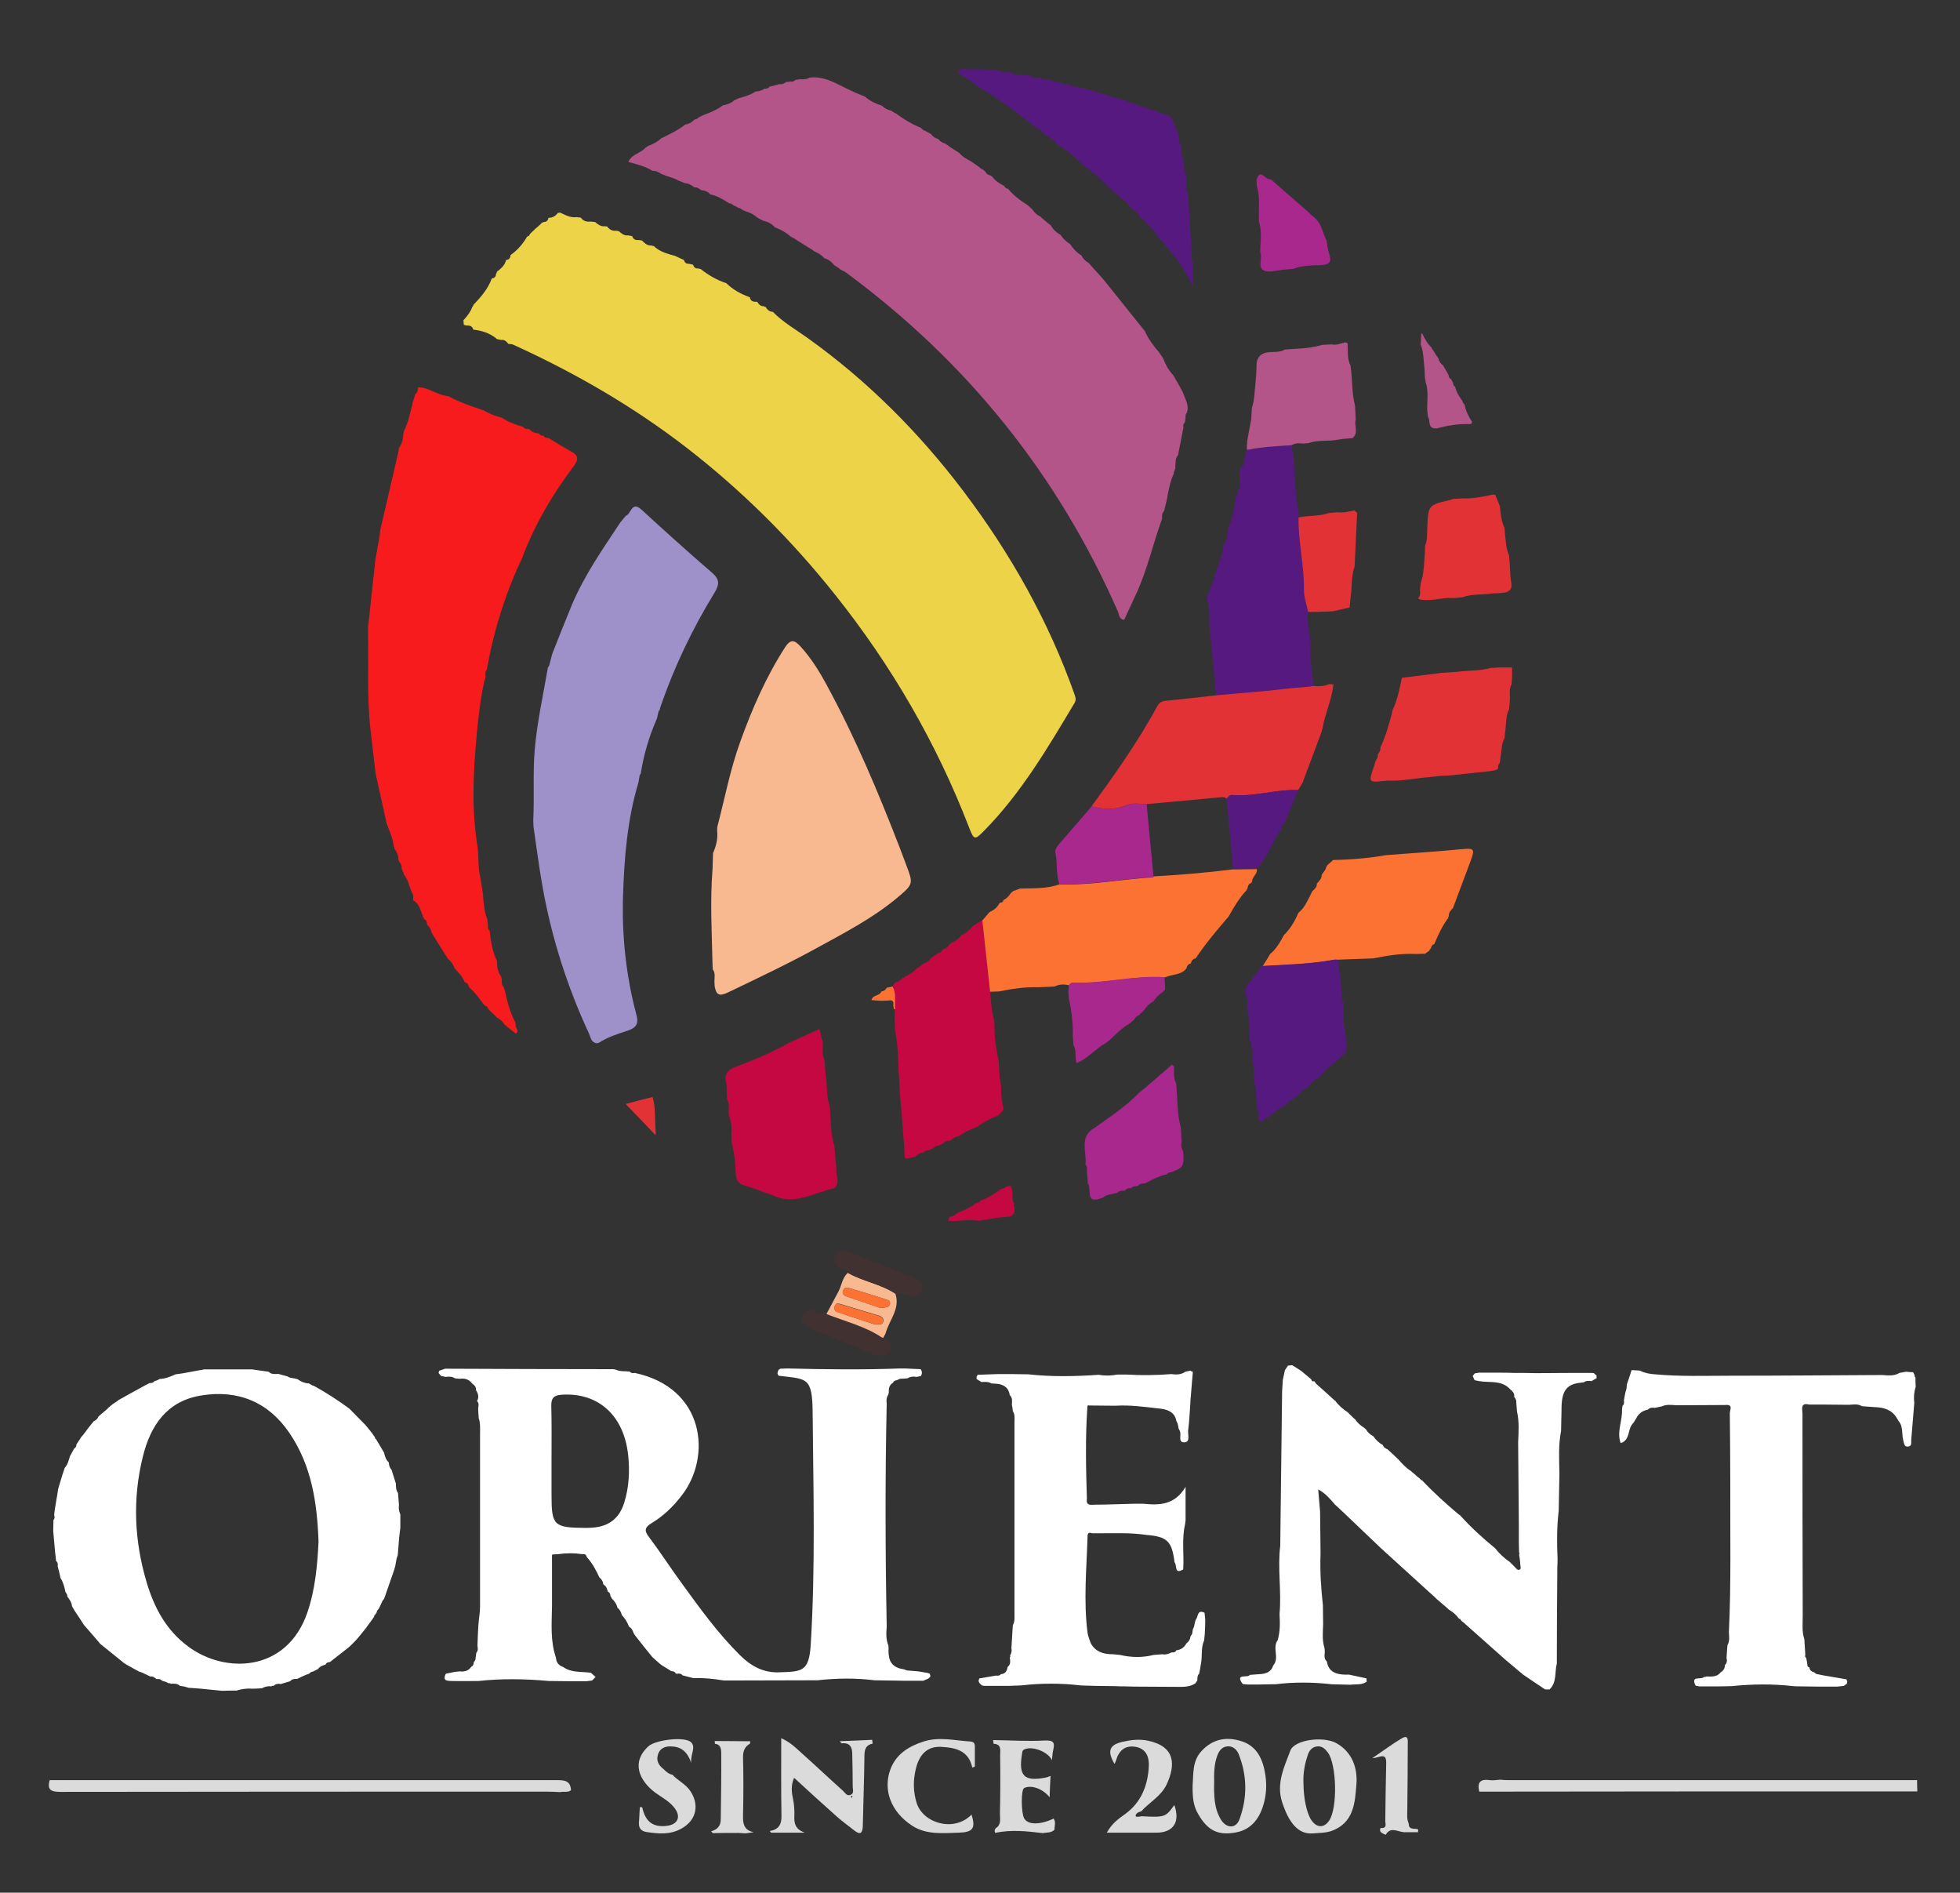 <?xml version="1.0" encoding="utf-8"?>
<!-- Generator: Adobe Illustrator 22.1.0, SVG Export Plug-In . SVG Version: 6.00 Build 0)  -->
<svg version="1.1" id="Layer_1" xmlns="http://www.w3.org/2000/svg" xmlns:xlink="http://www.w3.org/1999/xlink" x="0px" y="0px"
	 viewBox="0 0 836.2 807.3" style="enable-background:new 0 0 836.2 807.3;" xml:space="preserve">
<rect x="0" y="0" width="836.2" height="807.3" fill="#333333" stroke="none"/>
<style type="text/css">
	.st0{fill:#ECD347;}
	.st1{fill:#F81B1D;}
	.st2{fill:#FFFFFF;}
	.st3{fill:#F9B990;}
	.st4{fill:#561980;}
	.st5{fill:#C60842;}
	.st6{fill:#FB7233;}
	.st7{fill:#E23236;}
	.st8{fill:#B45589;}
	.st9{fill:#A9288D;}
	.st10{fill:#DBDBDB;}
	.st11{fill:#423131;}
	.st12{fill:#9E91CA;}
</style>
<g>
	<path class="st0" d="M278,104.7c0.3,0.2,0.6,0.3,0.9,0.2c2,2,4.5,2.9,7.1,3.7c0.6,0.2,1.3,0.3,1.9,0.5c1.3,0.6,2.6,1.2,3.9,1.8
		c0.3,1.1,1,1.7,2.1,1.6c0.6,0.1,1.2,0.3,1.8,0.4c0.3,1.1,1,1.7,2.2,1.6c0.4,0.1,0.7,0.2,1.1,0.3c3.3,2.6,6.9,4.7,10.9,6l0,0
		c2.8,2.8,6.2,4.6,10,6l0,0c0.3,1.7,1.5,2,3,1.9c0,0,0.1,0,0.1,0c0.7,1,1.4,2,2.8,1.9c0.2,0.2,0.5,0.3,0.8,0.3
		c0.7,1.1,1.6,2.1,3.1,2.1c4.4,4.5,9.9,7.6,14.9,11.2c25.6,18.3,47.6,40.4,66.5,65.4c20,26.5,36.3,55.3,47.4,86.8
		c0.5,1.5,0.6,2.3-0.1,3.5c-11.4,19.1-22.7,38.3-38.4,54.3c-4.2,4.3-4.5,4.2-6.7-1.6c-13.9-35.9-33-68.8-57-98.9
		c-18.6-23.4-39.6-44.3-63.2-62.6c-22.9-17.7-47.8-32.1-74.2-44.1c-0.6-0.3-1.3-0.2-2-0.3c-0.8-1-1.6-1.9-3.1-1.7
		c-0.6-0.1-1.2-0.2-1.8-0.4c-2.9-2.5-6.4-3.6-10.1-4c0,0,0,0,0,0c-0.4-1.7-1.7-1.8-3.1-1.8c-0.3-0.1-0.6-0.2-0.9-0.2
		c-0.1-0.7-0.1-1.4-0.2-2c0,0,0.1-0.1,0.1-0.1c1.6-1.7,3-3.6,3.8-5.8c0.3-0.2,0.4-0.4,0.4-0.7c3.2-3.3,6.2-6.8,7.8-11.2c0,0,0,0,0,0
		c1.1-0.2,1.8-0.7,1.8-2c0.3-0.2,0.4-0.5,0.3-0.8c1.7-1.4,3.5-2.7,4-5.1c0,0,0,0,0,0c1.3-0.1,1.9-0.9,1.9-2.1c0,0,0,0,0,0
		c3-2.1,5.3-4.8,7.1-7.9c0,0,0,0,0,0c0.6-0.1,1-0.4,1.1-1c0,0,0,0,0,0c0.3-0.3,0.7-0.7,1-1c0,0,0,0,0,0c0.4-0.3,0.7-0.7,1.1-1
		c0,0-0.1,0-0.1,0c0.4-0.3,0.8-0.7,1.2-1c0.3-0.2,0.5-0.5,0.8-0.7c0.4-0.4,0.9-0.8,1.3-1.3c0.2,0.1,0.4,0,0.6-0.2
		c1.2,0,1.9-0.6,2.1-1.8c0,0,0,0,0,0c1.7,0,3-0.7,4-2.1c0.3,0,0.7-0.1,1-0.1c2.2,1,4.4,2.3,7,1.9c0.6,0.1,1.2,0.2,1.8,0.2
		c1,1.5,2.5,1.9,4.2,1.7c0.6,0.1,1.3,0.1,1.9,0.2c1.2,1,2.4,2,4.1,1.8c0.3,0,0.7,0.1,1,0.1c1,1.3,2.2,2,3.9,1.8
		c0.4,0.1,0.8,0.1,1.1,0.2c1.1,0.9,2.2,2,3.9,1.8c0.6,0.1,1.2,0.2,1.8,0.3c0.5,1.6,1.7,1.8,3.1,1.7c0.4,0.1,0.7,0.1,1.1,0.2
		C275.2,103.9,276.3,104.9,278,104.7z"/>
	<path class="st1" d="M230,184.9c0.4,0.8,1.1,1,2,1c0.4,0.9,1.2,0.9,2,0.9c3.2,2,6.4,4,9.7,5.8c3,1.7,3.3,3.2,1.1,6.2
		c-8.9,11.8-16.4,24.4-21.7,38.3c0,0,0,0.2,0,0.2c-7.4,15.4-12.4,31.5-15.4,48.2c0,0,0.1,0,0.1,0c-0.9,0.9-0.8,2.1-0.6,3.2
		c-0.2,0.6-0.4,1.3-0.6,1.9c-1.6,7.5-2.5,15-3.2,22.6c-1.5,15.9-2.3,31.8,0.3,47.7c0.1,0.6,0.1,1.2,0.2,1.9c0.1,2.7,0.3,5.3,0.4,8
		c0.6,3.4,1.2,6.7,1.7,10.1c0.1,1.3,0.2,2.6,0.3,3.9c0.4,2.4,0.5,4.9,1.6,7.2c0.1,1,0.2,1.9,0.3,2.9c-0.1,0.8-0.2,1.5,0.7,2l0,0.1
		c0.5,4.4,1.1,8.8,3.1,12.9l0,0c0,2.4,0.3,4.7,1.8,6.6c0.1,0.5,0.2,0.9,0.3,1.4c-0.1,1.1-0.2,2.2,0.8,3.1c0.2,0.6,0.4,1.3,0.6,1.9
		c0.9,4.6,2.2,9.1,4.4,13.3c-0.2,0.3-0.1,0.5,0.2,0.7c-0.8,1.3,1.8,2.6,0,4l0,0c-1.3-1-2.6-2.1-3.9-3.1c-0.3-0.3-0.7-0.6-1-0.8
		c-0.7-1.3-1.8-2.2-3.1-2.9c-1-1-2-2-3.1-3c-0.3-0.3-0.6-0.7-0.9-1l0,0c0-0.6-0.4-0.9-1-1l0,0c-0.3-0.3-0.7-0.7-1-1
		c-1.8-2.5-3.6-5-6-7c-0.2-1.1-0.8-1.9-1.9-2.2l0,0c-0.8-2.3-2.6-4.1-4.2-5.8c0,0,0,0,0,0c-0.6-1.6-1.5-3-2.9-4.1
		c-0.4-0.6-0.8-1.3-1.2-1.9c-1.9-3.1-3.9-6.2-5.8-9.3c-0.1-1.2-0.6-2.2-1.5-2.9c-0.2-0.3-0.4-0.6-0.5-0.9c0,0,0,0,0,0
		c0.1-0.9-0.2-1.5-1-1.9c-0.3-0.4-0.5-0.9-0.8-1.3c0.2-0.3,0.1-0.5-0.2-0.7l0-0.1c-0.9-2.3-1.4-4.8-3.9-6c0.1-1.1,0.3-2.2-0.4-3.2
		c-1.2-2.6-1.6-5.6-3.6-7.9c0.1-0.3,0-0.6-0.2-0.9c-0.2-0.5-0.5-1-0.7-1.6c0.3-1.4-0.6-2.4-1.3-3.4c0.1-1.9-0.7-3.6-1.8-5.1
		c0.1-0.3,0.1-0.6-0.2-0.9c-0.4-3.2-1.6-6.1-2.8-9.1c-0.1-0.3-0.2-0.6-0.3-0.9c-1.6-7.1-3.1-14.1-4.7-21.2c-0.1-0.9-0.2-1.9-0.3-2.8
		c-0.6-5.4-1.3-10.8-1.9-16.3c-1.5-13.9-0.7-27.8-1-41.7c0-0.7,0.1-1.3,0.1-2c0.9-8.7,1.9-17.4,2.8-26c0.1-0.7,0.1-1.4,0.2-2.1
		c0.6-3.3,1.2-6.6,1.8-9.9c0.1-0.9,0.2-1.9,0.3-2.8c2.6-11.1,5.1-22.1,7.7-33.2c0.1-0.6,0.2-1.2,0.3-1.9c1.3-1.8,1.9-3.9,1.8-6.1
		c0.3-0.2,0.3-0.5,0.2-0.9c1.9-3.5,2.6-7.4,3.6-11.1c0.1-0.6,0.2-1.2,0.4-1.8c0.1-0.4,0.3-0.8,0.4-1.2c0.2-0.6,0.4-1.3,0.6-1.9
		c1.1-0.7,1-1.8,1.2-2.9l0,0c4.3,0,7.7,3,11.8,3.6c0.4,0.1,0.7,0.2,1.1,0.2c4.7,2.6,9.8,4.3,14.9,6c0,0,0.1,0,0.1,0
		c2.4,1.5,5.1,2.5,7.8,3.2c0,0,0,0,0,0c2.8,1.8,5.9,3,9.1,3.9c0,0,0,0,0,0c0.5,0.8,1.2,0.9,2,0.8c0.2,0.2,0.5,0.3,0.8,0.2
		C226.8,184.4,228.3,184.7,230,184.9z"/>
	<path class="st2" d="M126.8,588.2c1.5,1.1,3.2,1.8,5,1.9c0.4,0.2,0.8,0.5,1.3,0.7l0.3,0.3l0.3-0.1c5.3,2.9,10.4,6.2,15.3,9.8
		c2.3,2.3,4.6,4.7,6.9,7c0.9,1.1,1.7,2.1,2.6,3.2c0.5,0.7,1,1.4,1.5,2.1c-0.1,0.4,0.1,0.6,0.4,0.7c1.2,2,2.4,4,3.5,5.9l0,0.1
		c0.3,1.5,0.8,2.9,2,4c0,1.1,0.3,2.2,1.1,3c0.6,2,1.3,4,1.9,6l0,0c0,1.4,0,2.8,0.9,4c0.1,1.7,0.3,3.4,0.4,5c-0.2,1.4,0,2.8,0.6,4.2
		c0,1.9,0,3.7,0,5.6c-0.2,1.4-0.3,2.7-0.5,4.1c-0.2,2.5-0.4,5-0.6,7.6c-0.2,0.5-0.3,1-0.5,1.5c-0.2,1.1-0.4,2.2-0.6,3.3
		c-0.2,0.6-0.3,1.1-0.5,1.7c-1.4,4-2.8,8.1-4.2,12.1c-0.2,0.3-0.5,0.6-0.7,0.9c-0.5,1-0.9,2-1.4,3c-0.2,0.3-0.5,0.7-0.7,1
		c-0.3,0.2-0.4,0.5-0.3,0.8c-0.3,0.4-0.5,0.8-0.8,1.2c-0.3,0.1-0.4,0.3-0.3,0.6c-0.3,0.5-0.6,0.9-0.9,1.4c0,0,0,0,0,0
		c-0.3,0.4-0.6,0.7-0.8,1.1c-0.7,0.9-1.4,1.8-2,2.7c-1,1.2-2,2.5-3,3.7c-0.4,0.5-0.9,1-1.3,1.5c-0.3,0.3-0.6,0.6-0.9,0.9
		c-0.3,0.3-0.7,0.7-1,1c-0.4,0.4-0.8,0.7-1.2,1.1l0.1-0.1c-2.6,2.1-5.3,4.1-7.9,6.2l0,0c-0.8,0.1-1.5,0.2-1.9,1.1
		c-1.2,0.4-2.4,0.7-3.2,1.9c-0.7,0.3-1.3,0.7-2,1c-0.3,0.1-0.7,0.2-1,0.3c-0.3,0.3-0.7,0.5-1,0.8c-0.3,0.1-0.7,0.2-1,0.3
		c-0.6,0.3-1.2,0.5-1.8,0.8c-0.7,0.3-1.4,0.7-2.1,1c-1.1,0-2.2,0-3,1c-1.3,0.4-2.6,0.8-4,1.2c-1.1-0.2-2.2-0.1-3.1,0.8
		c-0.3-0.1-0.6-0.1-0.9,0.2c-1.4-0.2-2.8,0.1-4,0.8c-1.3,0.1-2.7,0.2-4,0.2c-2.4-0.2-4.7,0.1-6.9,0.8c-2,0-4,0-6.1,0.1
		c-3-0.3-6-0.6-9-0.9c-1.8-0.1-3.6-0.3-5.4-0.4c-0.5-0.2-1.1-0.3-1.6-0.5c-0.7-0.1-1.4-0.2-2-0.3c-1.2-1.1-2.6-1-4-0.9
		c-0.2-0.3-0.5-0.3-0.8-0.2c-0.4-0.2-0.8-0.4-1.2-0.6c-0.6-0.2-1.1-0.3-1.7-0.5c-0.6-0.8-1.5-0.8-2.3-0.7c-0.8-0.6-1.6-1.3-2.7-1.1
		c-1.1-0.5-2.2-1.1-3.3-1.6c-0.5-0.2-1-0.4-1.5-0.5c-1.8-1-3.6-2-5.4-3c-0.4-0.3-0.8-0.5-1.2-0.8c-3.3-2.7-6.6-5.3-9.9-8
		c-2.3-2.7-4.6-5.4-7-8.1c-1.3-2-2.6-4.1-4-6.1c-0.4-0.6-0.7-1.3-1.1-1.9c-0.1-1.6-1-2.8-1.9-4c-0.1-0.3-0.2-0.7-0.2-1
		c-0.2-0.4-0.5-0.7-0.7-1.1c-0.4-2.1-0.9-4.1-2.1-5.9c-0.1-0.3-0.1-0.6-0.2-1c-0.3-1.3-0.6-2.7-1-4c0.1-0.9,0.1-1.7-0.7-2.3
		c-0.1-1.2-0.2-2.5-0.4-3.7c-0.3-3-0.5-6-0.8-9c0-1.6,0.1-3.2,0.1-4.7c0.5-0.6,0.6-1.3,0.3-2.1c0.1-1.1,0.2-2.1,0.4-3.2
		c0.3-2,0.7-4,1-6c0.1-0.7,0.2-1.3,0.3-2c0.6-2,1.2-4,1.8-6c0.3-1,0.7-2,1-3c1.3-1.4,1.7-3.2,2.2-4.9c0.6-1.1,1.2-2.2,1.8-3.3
		c0.7-0.4,1-1,1-1.8c0.4-0.6,0.8-1.2,1.2-1.8c0.3-0.4,0.5-0.8,0.8-1.3l0.1-0.1c0.2-0.3,0.5-0.5,0.7-0.8c0.7-0.9,1.4-1.8,2.1-2.8
		c0.4-0.5,0.8-1,1.2-1.5c0.4-0.5,0.9-1.1,1.3-1.6c1-0.4,1.6-1,2-2c0.3-0.3,0.6-0.5,0.9-0.8c1.1-0.9,2.2-1.9,3.3-2.8l-0.3-0.4
		l0.3,0.3c0.6-0.5,1.2-1.1,1.9-1.6c0.6-0.4,1.2-0.8,1.8-1.2c0.3-0.2,0.5-0.4,0.8-0.6c3.7-2.1,7.4-4.1,11.2-6.2c0.7-0.3,1.3-0.7,2-1
		c0.8,0.1,1.5-0.1,2-0.8c0.3-0.1,0.7-0.2,1-0.3c0.4-0.2,0.8-0.4,1.2-0.6l-0.1,0c2.5-0.1,4.7-1,6.9-2c1-0.1,2-0.3,2.9-0.4
		c3.1-0.6,6.2-1.1,9.3-1.7c6.8,0,13.7,0,20.5,0c0.7,0.1,1.3,0.2,2,0.3c1.7,0.2,3.4,0.5,5,0.7c1.2,1.2,2.7,1,4.1,0.9
		c1.3,0.4,2.6,0.7,4,1.1c0.3,0.2,0.6,0.4,1,0.5c0.7,0.1,1.4,0.3,2.1,0.4C126.2,588.1,126.5,588.2,126.8,588.2z M135.9,657.5
		c-0.6-16.4-2.9-32.2-12.3-46.1c-9-13.4-22-18.7-37.6-16.2c-14.7,2.3-21.8,12.7-25.1,26.3c-4.4,17.9-3.6,35.6,1.6,53.2
		c3.2,10.9,8.4,20.7,17.8,27.6c15.5,11.6,41.9,11.2,50.8-14.4C134.5,677.9,135.4,667.8,135.9,657.5z"/>
	<path class="st2" d="M646,595.8c0.2-1.4-0.6-2.3-1.6-3.1c-3.7-4.2-8.8-2.8-13.4-3.6c-0.6-0.1-1.3-0.3-1.9-0.4
		c-0.3-0.6-0.5-1.2-0.8-1.8c0,0-0.1,0.1-0.1,0.1c0.3-0.4,0.7-0.8,1-1.2c0.6-0.1,1.2-0.2,1.8-0.3c2.7,0,5.3,0,8,0c2.3,0,4.7,0,7,0.1
		c3,0,6,0,9,0.1c5.7,0,11.3-0.1,17-0.1c1.3,0,2.6,0,4,0c1,0,2,0,3,0c0.3,0,0.7,0.1,1,0.1c0.4,0.4,0.8,0.7,1.2,1.1
		c-0.1,0.3-0.1,0.7,0,1c-0.7,0.4-1.5,0.9-2.2,1.3c-1.2-0.2-2.3-0.2-3.3,0.5c-0.5,0.1-1.1,0.1-1.6,0.2c-6,0.7-8,3.7-7.9,11.9
		c-0.1,2.9-0.1,5.8-0.2,8.7c-1.2,6-0.8,12.2-0.7,18.2c-0.1,5.3-0.2,10.5-0.3,15.8c-0.8,6.7-0.8,13.4-0.5,20.2c0,1.4,0,2.7-0.1,4.1
		c0,0.6,0,1.3,0,1.9c-0.1,13-0.2,26-0.2,39c-1,3.7,0.1,7.9-3.1,11c-0.6,0-1.2,0-1.9,0c-3.2-2.1-6.4-4.3-9.5-6.4c0,0-0.1-0.1-0.1-0.1
		c-2.5-2.1-5-4.2-7.5-6.3l-0.1-0.1c-6-5.3-11.9-10.6-17.9-15.9c0,0-0.2-0.1-0.2-0.1c-0.2-0.2-0.5-0.4-0.7-0.7
		c-0.1-0.4-0.3-0.6-0.7-0.5c-1.1-1.6-2.6-2.9-4.3-3.9c0,0,0,0,0,0c-0.3-0.3-0.7-0.6-1-0.9c-1.2-1-2.3-2-3.5-3
		c-0.5-0.4-1-0.8-1.4-1.3c-0.3-0.3-0.6-0.6-0.9-0.8c-7-6.4-14.1-12.8-21.1-19.2c-0.3-0.3-0.6-0.6-0.9-0.8
		c-4.4-4.2-8.8-8.4-13.2-12.6c-2.2-2.1-4.4-4.2-6.7-6.3c-2-2.3-3.9-4.7-7.1-6.4c0.3,3.4,0.5,6.4,0.8,9.4c0.1,6,0.1,12,0.2,18
		c-0.3,7.4,0.2,14.7,1,22c0,2.7,0.1,5.3,0.1,8c-0.1,3.5-0.5,6.9,0.6,10.3c0,0.5,0.1,1.1,0.1,1.6c-0.1,1.5-0.4,2.9,0.9,4.1
		c0,0,0,0,0,0c0.7,4.5,4,5.5,7.8,5.6c0.6,0,1.1,0,1.7,0c2.5,0.5,5,1.1,7.4,1.6c0,0.5,0,0.9,0.1,1.4c-2.1,1.5-4.6,1-6.9,1.3
		c-2.7-0.1-5.3-0.1-8-0.2c-8-0.9-16.1-1-24.1,0c-0.6,0-1.3,0-1.9,0c-1.7,0-3.3,0.1-5,0.1c-1.7,0-3.3,0-5,0c-0.7-0.1-1.3-0.1-2-0.2
		c-3.6-4.8,2.3-2.4,3-3.9c1.3-0.1,2.6-0.2,4-0.3c2.7-0.1,5.1-0.8,6-3.7c2.8-3.2-0.5-7.5,1.9-10.8c1.1-3.7,1-7.4,0.8-11.2
		c0.9-9.7-0.9-19.4,0.3-29c0.3-22,0.5-44,0.8-66c0.1-1.6,0.2-3.2,0.3-4.8c0.1-0.3,0.1-0.7,0.2-1c0.2-1.1,0.5-2.1,0.7-3.2
		c0.4-0.6,0.9-1.3,1.3-1.9c0.6-0.1,1.2-0.1,1.8-0.2c1.3,0.8,2.5,1.6,3.8,2.4c1.4,1.2,2.9,2.4,4.3,3.6c0.2,0.6,0.5,1.2,1.3,0.8
		c0.3,0.4,0.5,0.7,0.8,1.1c2.8,2.5,5.6,5,8.3,7.5l0.2-0.3c0,0-0.3,0.2-0.3,0.2c1.5,1.9,3.3,3.5,5.3,4.8l0,0c0.3,0.3,0.7,0.7,1,1
		c0,0,0,0,0,0c0.3,0.3,0.7,0.6,1,1l0,0c0.3,0.3,0.7,0.6,1,0.9l0.1,0c1,1.6,2.3,2.7,3.9,3.7c0.3,0.2,0.5,0.5,0.8,0.7
		c0.7,1.3,1.8,2.2,3.1,2.9c1.1,1.6,2.5,2.9,4.1,3.8c0.3,1,1.1,1.4,2,1.8c1.5,1.4,3.1,2.8,4.6,4.3c1.6,1.8,3.2,3.6,5.3,4.9l0,0
		c0.3,0.3,0.7,0.6,1,0.9c0,0,0.1,0,0.1,0c0.3,0.3,0.6,0.6,1,0.9l0.1,0.1c0.3,0.3,0.6,0.6,0.9,0.8c0,0,0.2,0.1,0.2,0.1
		c0.3,0.2,0.5,0.5,0.8,0.7c0.1,0.3,0.3,0.5,0.7,0.5c4.8,5.1,9.9,9.7,15.2,14.2c0.3,0.2,0.6,0.5,1,0.7c4.6,5.1,9.7,9.8,15,14.1
		c1.8,2.3,3.8,4.2,6.2,5.8c0.6,0.6,1.1,1.1,1.7,1.7c0.7,0.6,1.4,1.8,2.1,1.7c1.4-0.1,0.7-1.5,0.7-2.3c0-1.4-0.3-2.9-0.5-4.3
		c0.3-0.3,0.2-0.5,0-0.8c0-1.3-0.1-2.7-0.1-4c0-0.7,0-1.3,0-2c0-1.7,0-3.3,0-5c-0.1-12-0.2-24-0.3-36.1c0.2-4.4,0.5-8.8-0.5-13.1
		c-0.1-1.3-0.2-2.5-0.3-3.8C647,597.7,646.8,596.7,646,595.8z"/>
	<path class="st3" d="M306,352.8c3.2-12.2,5.5-24.5,9.8-36.4c5.1-14.1,11-27.7,19.2-40.4c2.5-3.8,4.2-2.7,6.4-0.4
		c4.5,4.9,8,10.5,11.2,16.4c12.2,22.4,22.1,45.9,31.3,69.7c0.9,2.3,1.7,4.6,2.6,6.9c3.1,8.2,3.3,8.4-3.2,13.9
		c-10.6,9-22.9,15.3-34.9,21.9c-12.4,6.8-25.1,12.8-37.8,18.9c-4,1.9-5,0.9-5.7-2.6c0-0.7-0.1-1.4-0.1-2.1c0-1.7,0.5-3.5-0.7-5.1
		c0-0.6-0.1-1.2-0.1-1.9c-0.3-13.7-1.1-27.3,0-41c0.1-2.2,0.1-4.5,0.2-6.7c1.3-3,2.1-6,1.8-9.3C305.9,354.2,306,353.5,306,352.8z"/>
	<path class="st2" d="M469,654c-1,0-2,0-3,0c-0.9-0.2-1.8-0.6-2,0.9c-0.4,13.9-1.8,27.8,0,41.7c0.2,1.4,0.9,2.8,1.3,4.2
		c2.1,3.9,5.6,4.8,9.6,4.8c1,0.1,2,0.2,3,0.3c4.7,1.1,9.5,1.2,14.2,0c1.3-0.1,2.5-0.2,3.8-0.3c1.4,0.3,2.7-0.2,4-0.8
		c0.9,0.1,1.6-0.1,2-0.9c2-0.2,3.4-1.3,4.3-3c1-0.7,1.6-1.7,1.7-2.9c0.2-0.4,0.5-0.7,0.7-1.1c0.1-0.6,0.2-1.3,0.3-1.9
		c0.2-0.4,0.3-0.7,0.5-1.1c0.2-1,0.4-2,0.7-3c1.2-1.1,0.5-4.6,3.8-3c0.1,1,0.2,2,0.3,3c0,2-0.1,4-0.2,6c-0.1,1-0.2,1.9-0.3,2.9
		c-1.5,3.2-0.6,6.8-1.4,10.2c-0.2,1.3-0.4,2.6-0.7,3.9c-0.9,0.8-0.7,2-0.8,3c-0.3,0.4-0.6,0.7-0.8,1.1c-2.5,1.7-5.4,1.5-8.2,1.5
		c-6,0-11.9-0.1-17.9-0.1c-1.4,0-2.7-0.1-4.1-0.1c-1.3,0-2.6,0-3.9-0.1c-2.7,0-5.3-0.1-8-0.1c-1.3,0-2.7-0.1-4-0.1
		c-0.9,0-1.9-0.1-2.8-0.1c-8.5-1-16.9-1-25.4,0c-1.9,0.1-3.9,0.1-5.8,0.2c-3.3,0-6.7,0-10,0c-0.3-0.1-0.6-0.1-1-0.2
		c-0.8-0.8-1.9-1.5-1.1-2.9c0,0,0.1-0.1,0.1-0.1c2.3-0.4,4.7-0.8,7-1.2c0.8,0.1,1.6,0.1,2.1-0.6c2-0.1,2.6-1.5,2.9-3.1c0,0,0,0,0,0
		c1.4-1.1,1.1-2.6,0.9-4c0.3-0.3,0.3-0.6,0.1-0.9c0.7-0.9,0.8-2,0.6-3.1c0.2-3.3,0.4-6.6,0.6-9.8c0.9-1.5,0.7-3.2,0.7-4.9
		c0-27.2,0-54.4,0-81.6c0-1.6,0.3-3.3-0.7-4.8c-0.1-0.9-0.2-1.9-0.4-2.8c0.1-1.4,0.3-2.9-0.9-4c0,0,0,0,0,0c-0.4-2.9-2.2-4.4-5-4.8
		c-0.9-0.1-1.9-0.2-2.8-0.2c-1.3-0.8-2.8-0.7-4.3-0.6c-0.7-0.4-1.4-0.9-2.1-1.3c0.1-0.3,0.1-0.7,0-1c0.3-0.2,0.4-0.5,0.4-0.8
		c2.9-0.1,5.8-0.2,8.7-0.3c1,0,2,0,3,0c1,0,2,0,3,0c2.3,0,4.7,0.1,7,0.1c10,1.1,20,0.9,30.1,0.2c2.7,0.5,5.3,0.4,7.9-0.1
		c1.3,0,2.7,0,4,0c6.3,0.4,12.7,0.3,19-0.2c2.1,0.3,4.2,0.3,6-1c0.7-0.2,1.5-0.3,2.2-0.5c0.2,0.3,0.5,0.4,0.8,0.4l0.2,0.2
		c-0.3,4-0.7,8-1,12c0,0.7-0.1,1.3-0.1,2c-0.3,3.6-0.4,7.3-0.9,10.9c-0.2,1.8,1,4.9-1.5,5.1c-3,0.2-1.3-3.1-2-4.7
		c-0.2-0.4-0.4-0.9-0.6-1.3c-0.1-0.7-0.2-1.4-0.4-2c-0.2-0.4-0.4-0.8-0.5-1.1c0,0,0,0.1,0,0.1c-0.7-4.1-4.1-5.1-7.3-5.4
		c-6.2-0.7-12.5-1.6-18.8-1.2c-3.7,0-7.4-0.1-11-0.1c-0.7-0.2-1,0.1-0.9,0.8c-0.9,13-0.6,26-0.2,39c-0.5,3.2,2,2.5,3.5,2.5
		c5.5,0,11.1-0.3,16.6-0.4c1.3,0,2.7,0,4,0c6.8,0.7,13.4,0.6,18-7.2c0,5.7,0,10,0,14.2c-0.1,0.6-0.1,1.1-0.2,1.7
		c-1.5,6.4-0.4,12.9-0.8,19.3c-4,2.4-2.5-1.9-3.7-3c-1.1-8.9-3-11-12.1-11.7C482.5,653.7,475.8,654,469,654z"/>
	<path class="st2" d="M809.9,606c-0.2-0.4-0.4-0.8-0.7-1.2c-2.1-3.5-5.5-4.5-9.3-4.6c-1.8-0.1-3.6-0.3-5.5-0.4
		c-1.8-1.1-3.7-0.7-5.5-0.6c-3.7,0-7.4-0.1-11-0.1c-2,0-4,0-6,0c-4-1-2.9,2.1-2.9,3.9c0,28.8,0,57.5,0.1,86.3c0,3.3-0.4,6.7,0.7,9.9
		c0,0.6,0.1,1.2,0.1,1.8c0.1,1,0.1,2,0.2,3c0,0.7,0.1,1.4,0.1,2c0,0.2-0.2,0.3-0.1,0.5c0.1,0.3,0.3,0.5,0.5,0.8l0.3-0.1l-0.3,0.1
		c0.2,0.9,0.4,1.8,0.5,2.8c-0.1,0.6,0.2,0.9,0.8,1.1l0,0c0.2,1.1,0.8,1.8,1.9,2c0.4,0.3,0.7,0.5,1.1,0.8c0.3,0.1,0.7,0.1,1,0.2
		c0.6,0.1,1.2,0.3,1.9,0.4c3.3,0.6,6.7,1.1,10,1.7l0,0c0,0.3,0.1,0.6,0.3,0.9c-0.1,0.3-0.1,0.7-0.2,1c-0.4,0.3-0.9,0.6-1.3,0.9
		c-0.9,0.1-1.8,0.2-2.7,0.3c-2.7,0-5.3,0-8,0c-2.7,0-5.3-0.1-8-0.1c-0.9,0-1.9,0-2.8-0.1c-8.8-1-17.5-0.9-26.3,0
		c-1.6,0-3.3,0.1-4.9,0.1c-3,0-6,0-9,0c-0.5-0.1-1-0.2-1.5-0.3c-2.4-4.7,2.7-2.2,3.6-3.8c0.3,0.2,0.6,0.1,0.9-0.1
		c2.3,0,4.6,0.3,6.2-1.8c1.2-0.7,1.8-1.7,1.8-3.1c0.9-0.8,1-1.9,0.7-3c0.1-1.8,0.2-3.6,0.4-5.5c1-1.7,0.7-3.6,0.6-5.5
		c1-20.9,0.5-41.8,0.6-62.7c0-10.1-0.1-20.2-0.2-30.3c-0.2-1.6,1.8-4.3-2-3.9c-7,0-14,0.1-21,0.1c-2.1-0.2-4.1-0.4-6.1,0.5
		c-1,0.2-1.9,0.4-2.9,0.6c-1.1-0.2-2.2-0.1-3,0.8c-2.3,0.4-4,1.7-5,3.8c-0.3,0.4-0.5,0.8-0.8,1.3c-0.2,0.3-0.4,0.6-0.6,0.8
		c-2.3,2.4-1,6.9-5,8.3c0,0-0.2,0-0.2,0c-1.7-4.8,0.8-9.4,0.6-14.2c0.1-0.5,0.1-1.1,0.2-1.6c0.7-0.7,0.8-1.5,0.6-2.3
		c0.2-1.1,0.4-2.2,0.6-3.3c0.2-0.6,0.3-1.1,0.5-1.7c0.1-0.7,0.1-1.3,0.2-2c0.7-2,1.4-4,2-6c1.1,0.1,2.3,0.1,3.4,0.2
		c2.1,1,4.3,1.5,6.6,1.6c10.8,1,21.6,0.6,32.3,0.6c21.6,0,43.1-0.2,64.7-0.3c2.5,0.2,5,0.5,7.3-0.9c0.9-0.2,1.8-0.3,2.8-0.5
		c1,0.1,2,0.2,3,0.2c0.2,0.5,0.5,0.9,0.7,1.4c-0.1,0.1-0.2,0.2-0.1,0.3c0.1,0.2,0.2,0.4,0.4,0.5c0,1.3,0,2.7,0.1,4
		c-0.7,2.2-0.9,4.5-0.6,6.9c-0.4,5.2-0.9,10.5-1.3,15.7c-0.1,1.1,0.4,2.6-1.2,2.9c-1.9,0.3-1.8-1.4-2.2-2.6
		c-0.1-0.5-0.2-1.1-0.3-1.6c0,0,0-0.3,0-0.3C811.4,609.7,811.5,607.7,809.9,606z"/>
	<path class="st4" d="M518.8,296.7c-0.9-9.9-1.9-19.9-2.8-29.8c-0.3-3.7,0.5-7.5-1.1-11c0-0.7,0.1-1.3,0.1-2l0,0
		c0.2-0.3,0.5-0.6,0.7-1c0.1-0.6,0.3-1.2,0.4-1.8c1-1.9,2.1-3.8,2-6.1c0,0,0,0,0,0c0.8-0.5,0.9-1.3,0.8-2.1c1.6-3.4,2.7-7,3.2-10.7
		c1.3-1.9,1.6-4.1,1.8-6.3c0.2-0.2,0.3-0.4,0.2-0.7c1.4-3.6,2.5-7.4,2.8-11.3c0.2-0.3,0.3-0.6,0.1-0.9c0.2-0.4,0.3-0.7,0.5-1.1
		c0.2-0.9,0.4-1.9,0.6-2.8c1.1-1.3,0.9-2.7,0.8-4.2c0-0.7,0-1.3,0-2c0.3-1.4-0.1-2.9,1.1-4.1c1.7-2,0.5-4.9,2.1-6.9
		c6.2-1.3,12.6-1.6,18.9-2c0.3,2,0.7,4,1,6c0.1,2.4,0.2,4.7,0.3,7.1c0.5,4.7,0.4,9.5,1.6,14.2c0,0.6,0.1,1.2,0.1,1.8
		c0,0.7,0.1,1.3,0.1,2c-0.1,10.4,2.5,20.7,2.3,31.1c0,3.1,1.2,6.1,1.8,9.2c-0.1,0.6-1,1-0.3,1.7c0.1,1.7,0.2,3.3,0.3,5
		c0,0.3,0.1,0.7,0.1,1c0.2,1.1,0.4,2.2,0.6,3.3c0,0.5,0.1,1,0.1,1.4c0,0.4,0,0.8,0.1,1.2c-0.6,6,0.9,11.8,1.2,17.7
		c-3.3,0.6-6.6,0.6-9.9,1C539.9,294.9,529.3,295.7,518.8,296.7z"/>
	<path class="st5" d="M397,408.8c1-0.7,2-1.4,3-2.1c1-0.2,1.8-0.8,2.3-1.8c1.3-0.2,2.1-1.1,2.8-2.1c0.4-0.3,0.8-0.6,1.2-0.9
		c0,0,0,0.1-0.1,0.1c1.6-0.6,3-1.7,4-3.1c0,0,0,0,0,0c2-1,3.7-2.3,5-4c0,0,0,0,0,0c1.3-0.8,2.6-1.6,3.9-2.4
		c1.1,10.1,2.2,20.3,3.3,30.4c0.5,4,0.4,8,1.7,11.9c0.1,1,0.1,2,0.2,3.1c-0.1,5.1,0.8,10.1,1.8,15c0.1,2.3,0.3,4.7,0.4,7
		c0.2,0.7,0.4,1.4,0.5,2.1c-0.2,0.3-0.2,0.6,0.1,0.8c-0.1,3.4,0.2,6.7,1,10c0,1.4-1.5,1.9-2.1,2.9c-3.3,1.3-6.4,2.9-9.2,5
		c-0.3-0.1-0.6,0-0.7,0.3c-2.5,0.9-5,2-7.1,3.7c-1.2,0-2.1,0.5-2.9,1.3c-0.4,0.2-0.8,0.4-1.1,0.6c-1.2-0.1-2.1,0.4-2.9,1.3
		c-0.6,0.3-1.2,0.5-1.8,0.8c-1-0.1-1.6,0.5-2.2,1.1c-0.7,0.3-1.3,0.6-2,0.8c-0.9,0-1.6,0.2-2,1c-1.1,0-2,0.3-2.7,1.1L391,493
		c-0.4,0.2-0.8,0.5-1.2,0.7c0,0,0.1-0.1,0.1-0.1c-1.3-0.1-2.6,0.9-3.9,0.2c-0.1-1.3-0.1-2.7-0.2-4c-0.6-7.9-1.2-15.9-1.9-23.8
		c-0.1-1.4-0.1-2.8-0.2-4.2c-0.6-7.4-0.3-14.8-1.8-22.1c-0.1-1.6-0.2-3.3-0.2-4.9c0-1.5,0-2.9,0.1-4.4c-0.2-3.2,0.6-6.6-1.1-9.6
		c0.4-0.6,0.9-1.2,1.3-1.8c0,0,0,0,0,0c1.4-0.1,2.3-1,3.2-2c0.3,0.1,0.5,0,0.7-0.3c1.9-1,3.8-2,5.3-3.7c0.3-0.2,0.6-0.4,0.9-0.5
		c0.6-0.5,1.3-1,1.9-1.5c0,0,0,0,0,0C395.3,410.6,396.4,410,397,408.8z"/>
	<path class="st4" d="M442.1,54.6c-8.4-6.8-17.1-13.2-26.4-18.7c0.1-0.6-0.3-0.8-0.8-0.7c0,0-0.3-0.2-0.3-0.2c0-0.3-0.2-0.5-0.5-0.4
		c-1.8-1.2-3.6-2.4-5.4-3.6c0.7-2.3,2.7-1.4,4.1-1.4c4.1-0.1,8.1,0.1,12.2,0.2c1.4,0.1,2.5,1.5,4,1c0.7,0,1.4,0,2.1,0.1
		c2.5,1.4,5.2,1.1,7.9,1.1c1.4,1.3,3.2,1.1,4.9,1.1c0.9,0.8,2,0.9,3.1,0.7c0.4,0.1,0.8,0.1,1.1,0.2c0,0,0.3,0.3,0.3,0.3l0.4,0
		c1.2,0.9,2.6,0.7,3.9,0.8c0.6,0.7,1.4,0.8,2.2,0.7c0.4,0.1,0.8,0.1,1.2,0.2c1.1,1,2.5,1.1,3.9,1l0.3,0.2l0.4-0.1
		c0.4,0.2,0.9,0.4,1.3,0.6c0.6,0.1,1.3,0.2,1.9,0.3c0.3,0.1,0.7,0.3,1,0.4c5.2,1.5,10.5,3.1,15.7,4.6c0.4,0.2,0.9,0.4,1.3,0.6
		c1.4,0.4,2.8,0.8,4.1,1.2c0.8,0.8,1.8,1,2.9,0.9c0.9,0.6,1.9,1.3,3.1,1.1c1.9,1,3.8,1.9,5.9,2.1c3.1,1.3,2.9,4.6,4.3,7
		c0.2,0.5,0.4,1.1,0.6,1.6c0.1,0.5,0.2,0.9,0.3,1.4c-0.1,1.2-0.1,2.3,0.8,3.2c-0.1,2.7,0.6,5.3,1.3,7.8c-0.1,1.4-0.1,2.8,0.7,4.1
		c0.1,1.3,0.2,2.6,0.2,3.9c-0.2,1.7-0.1,3.4,0.8,5c0.5,8.4,1,16.8,1.5,25.1c-0.3,1.4-0.1,2.7,0.4,4c0,2.8,0,5.6,0,9.6
		c-3.1-5.4-5.5-10-9-13.7c-1.4-1.8-2.8-3.5-4.2-5.3c-0.2-0.2-0.5-0.4-0.7-0.7c-0.4-0.4-0.7-0.8-1.1-1.2c-1.4-2.2-3-4.2-5.1-5.8
		c-0.3-1-1-1.5-1.9-1.9l-0.1-0.1c-1-1.7-2.3-2.9-3.9-4c-0.4-0.4-0.7-0.7-1.1-1.1c-0.6-1.3-1.7-2.1-2.9-2.8c-2.9-2.6-5.8-5.2-8.7-7.9
		c-1.1-1.5-2.6-2.7-4.2-3.5c-0.8-1.3-2-2.2-3.3-2.8c-0.2-0.2-0.5-0.4-0.7-0.7c-3.4-3.1-6.8-6.2-10.8-8.5c-1.4-1.8-3.2-3.1-5.2-4.1
		c-0.3-0.3-0.7-0.5-1-0.8C444.3,55.7,443.4,54.9,442.1,54.6z"/>
	<path class="st6" d="M590.9,364.8c0.4,0,0.7-0.1,1.1-0.1c10.6-0.8,21.1-1.5,31.7-2.5c5.2-0.5,5.6-0.1,3.8,4.8
		c-2.5,6.8-5.1,13.5-7.6,20.3c-1,1-1.9,2-1.8,3.5c-0.2,0.2-0.3,0.4-0.2,0.7c-2.6,3.4-4.3,7.3-6,11.2l0,0c-1,0.3-1.3,1.1-1.5,2
		c-0.4,0.1-0.5,0.3-0.5,0.7c-0.6,0.5-1.2,0.9-1.9,1.4c-1.3,0-2.7,0.1-4,0.1c-6.2-0.3-12.2,0.7-18.2,1.9c-3,0.1-5.9,0.2-8.9,0.3
		c-2.5,0.1-5.1,0.2-7.6,0.3c-10.1,1.9-20.4,2.1-30.6,2.7c1.1-1.7,2.2-3.5,3.2-5.2c0,0,0,0,0,0c2.7-2.2,4.3-5.2,5.9-8.1
		c2.3-2.2,4-4.9,5.4-7.8c0.3-0.6,0.5-1.2,0.8-1.7c2.7-2.2,3.9-5.3,5.4-8.2c0.2-0.3,0.3-0.7,0.5-1c1-0.9,2-1.7,1.9-3.2
		c1-1.1,2.1-2.1,2.1-3.8c0.5-0.7,1-1.4,1.5-2.1c0.1-0.4,0.3-0.7,0.4-1.1c0.2-0.3,0.3-0.6,0.5-0.9c0.8-0.7,1.7-1.5,2.5-2.2
		c1.3,0,2.7-0.1,4-0.1C579,366.4,585,365.9,590.9,364.8z"/>
	<path class="st5" d="M351.9,452.4l-0.2,0.2c0,0,0.1,0.3,0.1,0.3c0.2,2,0.3,4,0.5,6c0.7,4.3,0.2,8.8,1.7,13c0.1,1,0.1,2,0.2,3
		c0.3,4.7,0.3,9.4,1.8,14c0.1,1,0.1,2,0.2,3c0.2,2.5,0.6,4.9,0.6,7.4c0,2.5,1.6,5.2-0.8,7.5c0,0,0,0,0,0c-8.8,1.8-17.2,7.8-26.8,2.8
		c-0.7-0.2-1.5-0.5-2.2-0.7c-3.1-1.1-6.1-2.3-9.2-3.2c-2.7-0.8-3.8-2.3-3.9-5.2c-0.2-4.2-0.5-8.5-1.7-12.6c-0.1-1.3-0.1-2.6-0.2-3.9
		c0.3-2.7,0.1-5.4-1-8c0-0.7-0.1-1.3-0.1-2c0.2-1.8,0.1-3.5-0.7-5.1c-0.1-2.3-0.2-4.6-0.3-7c-1.2-4,0.7-5.6,4.3-7
		c7.5-2.8,15-5.9,22-9.9c4.4-2,8.8-4,13.4-6.1c0.4,1.5,0.7,2.9,1,4.2c0.2,0.6,0.3,1.2,0.5,1.8C351,447.4,350.6,450,351.9,452.4z"/>
	<path class="st7" d="M620,286.7c0.7-0.1,1.4-0.1,2.1-0.2c4.6-0.6,9.4-0.3,13.9-1.6c0,0,0,0,0,0c1.3-0.1,2.7-0.1,4-0.2
		c1.7,0,3.3,0,5,0l0.1,0.2c0,1.3,0,2.6,0,3.9c-0.1,1-0.1,2-0.2,3c-1,1.9-0.8,4-0.7,6c-0.1,1.6-0.2,3.2-0.4,4.7
		c-1.4,2.9-1.2,6.2-1.6,9.3c-0.1,1-0.2,2-0.3,3c-1.4,2.5-1.2,5.3-1.7,8c-0.1,0.9-0.2,1.8-0.4,2.7c-0.6,0.6-0.8,1.4-0.6,2.2
		c-0.8,1.1-2.2,0.8-3.3,1.2c-5.9,0.6-11.9,1.3-17.8,1.9c-1.1,0-2.1,0.1-3.2,0.1c-5.6,0.6-11.2,1.2-16.8,1.9
		c-1.4,0.1-2.8,0.2-4.2,0.2c-0.8,0-1.6-0.1-2.5,0c-7.7,0.9-7.7,0.9-5.1-6.4c0.2-0.6,0.3-1.2,0.5-1.9c0.3-0.1,0.4-0.3,0.2-0.6
		c0.8-0.6,0.8-1.5,0.8-2.3c0.7-0.9,1.3-1.8,1.1-3c2.2-4.5,3.5-9.2,4.8-14c0.1-0.6,0.3-1.3,0.4-1.9c2.1-4.4,3-9.1,4-13.8l0,0
		c5.7-0.7,11.3-1.4,17-2.1C616.8,286.9,618.4,286.8,620,286.7z"/>
	<path class="st4" d="M538.8,412c10.2-0.6,20.5-0.8,30.6-2.7c1.8-0.3,1.7,1,1.8,2.2c0.2,2.4,0.6,4.9,0.9,7.3c0.1,1.7,0.1,3.4,0.2,5
		c-0.2,1.4,0,2.8,0.8,4c0,0.3,0.1,0.6,0.1,1c0,4-0.3,8.1,0.9,12c0,0.7,0.1,1.3,0.1,2c0,1,0,2,0.1,3c0,0.7,0,1.3,0,2
		c-0.2,0.3-0.2,0.6-0.2,1c-0.3,0.4-0.6,0.7-0.9,1.1l-0.1,0c-0.3,0.3-0.7,0.6-1,0.9c-0.3,0.3-0.7,0.7-1,1c-0.3,0.3-0.7,0.6-1,0.9l0,0
		c-2.7,2-5.2,4.2-7.3,6.9c-2,0.8-3.4,2.4-4.7,4c-1.5,0.8-3,1.7-3.9,3.2c-0.7,0.6-1.4,1.1-2.1,1.7c-1.2,0.5-2.3,1.2-3,2.3
		c-0.3,0.3-0.7,0.6-1,0.8c-2.7,1.3-5,3.1-7.1,5.1c-1.5-0.2-2.1,2.6-4,1.1c0.1-1.7,0.1-3.5-0.8-5c-0.1-2.3-0.2-4.7-0.4-7
		c0.2-1.1,0.1-2.2-0.6-3.1c-0.1-0.6-0.1-1.2-0.2-1.8c0.1-2.7,0.2-5.5-0.9-8.1c0-3,0.4-6-0.8-8.9c-0.1-0.7-0.2-1.3-0.3-2
		c0-0.7-0.1-1.4-0.1-2c0.2-3,0-6-0.8-8.9c0-0.7-0.1-1.4-0.1-2.1c0.2-1.7,0.3-3.5-0.8-5.1c0-1.4,0.1-2.7,0.9-3.9
		c1.2-0.7,1.9-1.7,2.4-3c0.4-0.1,0.5-0.3,0.5-0.7c1.2-0.7,1.9-1.7,2.4-3l-0.1-0.3c0,0,0,0.3,0,0.3c0.3-0.4,0.6-0.8,0.9-1.2
		c0,0,0.1,0,0.1,0l0.3,0.1L538.8,412z"/>
	<path class="st8" d="M551,189.9c-6.3,0.4-12.7,0.7-18.9,2c-0.1-0.3-0.2-0.7-0.2-1c0.1-1,0.2-1.9,0.2-2.9c0.6-3,1.1-6.1,1.7-9.1
		c0.1-1.6,0.2-3.3,0.3-4.9c1.2-3.6,1.1-7.4,1.6-11.1c0-0.7,0.1-1.4,0.1-2c0.2-0.3,0.2-0.6,0.1-0.9c0.1-1.7,0.2-3.4,0.2-5
		c0.4-3.1,2.2-4.5,5.4-4.8c2.2-0.2,4.6,0.2,6.6-1.1c1.3-0.1,2.6-0.2,4-0.3c4.1-0.1,8.1-0.6,12.1-1.7c1.3-0.1,2.6-0.1,3.9-0.2
		c2.1,0.5,4-0.5,6-0.9c0.2,0.2,0.5,0.3,0.8,0.4c0.3,3.2-0.3,6.6,1.3,9.6c0,0.3,0,0.7,0.1,1c0.7,5.3,0.4,10.8,1.8,16
		c0.1,2,0.2,4,0.3,6c-0.8,2.6,1.4,5.6-1.4,7.9c-1,0.1-1.9,0.1-2.9,0.2c-1,0.1-2.1,0.2-3.1,0.4c-4.2,0.9-8.6,0-12.7,1.5
		c-0.8,0.1-1.5,0.1-2.3,0.2C554.3,189,552.6,188.9,551,189.9z"/>
	<path class="st7" d="M641.9,252.8l-0.5-0.1l-0.4,0.2c-1.3,0.1-2.7,0.2-4,0.2c-4.4,0.7-8.9,0.1-13.2,1.7c-1.3,0.1-2.6,0.2-3.8,0.3
		c-5-0.4-9.9,1.8-14.9,0.4l0.2-0.3l-0.1-0.3c0.8-0.9,0.8-2,0.6-3.1c0.1-1,0.2-2,0.3-3c1.5-4.2,1.4-8.6,1.8-13c0-0.3,0-0.7,0-1
		c0-0.7,0.1-1.4,0.1-2.1c1-2.3,0.8-4.8,0.9-7.3c0.4-10,0.4-10,10.1-12.2c0.3-0.1,0.6-0.3,0.9-0.4c1.4-0.1,2.7-0.1,4.1-0.2
		c4.4,0.1,8.8-0.7,13.1-1.7l0.4,0.2l0.4-0.1c0.7,1.6,1.3,3.3,2,4.9c0,0.3,0.1,0.7,0.1,1c0.3,2.8,0.6,5.5,1.8,8.1
		c0.1,0.6,0.2,1.3,0.2,1.9c0.4,3.4,0.4,6.8,1.8,10c0.1,1.7,0.3,3.3,0.4,5c0.1,2.1,0.1,4.3,0.5,6.3
		C645.3,250.8,644.4,252.2,641.9,252.8z"/>
	<path class="st9" d="M557.8,90.1c0.6,0.6,1.3,1.2,1.9,1.8c0.4,0.3,0.8,0.7,1.2,1c0,0,0,0,0,0c3,2.6,3.4,6.5,5.1,9.9
		c0,0,0,0.1,0,0.1c0.3,1.6,0.4,3.3,0.9,4.8c1.2,3.5,1,5.2-3.5,5.4c-3.9,0.1-7.9,0.1-11.7,1.6c-1.5,0.1-3.1,0.2-4.6,0.4
		c-2.6,0.2-5.7,1.3-7.8,0.3c-2.9-1.3-0.6-5.1-1.6-7.6c0-0.7,0-1.4,0-2.1c0.2-3.8,0.6-7.5-0.6-11.2c0-0.6,0-1.1,0-1.7
		c-0.1-4.5,0.5-9-0.9-13.4c0-0.9-0.1-1.7-0.1-2.6c1.5-5.5,3.9,0.2,5.8-0.4c0.3,0.2,0.6,0.4,0.9,0.6
		C547.8,81.4,552.8,85.8,557.8,90.1z"/>
	<path class="st10" d="M328.4,781c3.7-0.6,5.1-2.7,5-6.5c-0.2-10.8-0.1-21.5-0.1-33.1c4.4,2,6.8,4.7,9.4,7
		c5.7,5.1,11.2,10.3,16.9,15.4c0.9,0.8,1.6,2.4,3.2,1.8c1.7-0.6,1-2.2,1-3.5c0-4.7-0.1-9.3-0.2-14c0-2.9-1.1-4.9-4.5-4.5
		c-0.3-0.3-0.6-0.6-0.9-0.9c4.6-0.2,9.3-0.4,13.9-0.6c0.1,0.5,0.1,1,0.2,1.6c-2.8,0.6-3.5,2.3-3.5,5.2c-0.1,10-0.5,19.9-0.7,29.9
		c-0.1,3.2-1.1,4-3.7,1.9c-2.4-1.9-4.9-3.7-7.2-5.7c-6.1-5.4-12.1-10.9-18.4-16.7c-1.4,3.1-1.1,6.1-0.5,8.8c0.5,2.5,0.7,4.9,0.6,7.4
		c-0.2,3.4,0.6,5.9,4.5,7.2c-4.8,0-9.5,0-14.3,0C328.8,781.6,328.6,781.3,328.4,781z M363.2,766.1c-0.1,0.1-0.2,0.3-0.2,0.3
		c0.2,0.5,0.4,0.5,0.7,0c0-0.1-0.1-0.3-0.2-0.4C363.5,766,363.3,766.1,363.2,766.1z"/>
	<path class="st10" d="M560.2,782c-6.4,0.6-10.4-4.7-13.2-13.3c-2.6-8,0.9-15,3.5-22c1.7-4.6,13.9-6.3,19.6-3.2
		c6.8,3.8,9.1,10.6,8.6,17.4c-0.6,7.9-1,16.8-11,20.2C565.3,781.8,563.1,781.8,560.2,782z M556.1,760.5c0,6.5,1.4,13,3.4,15.9
		c2.3,3.3,5.4,3.4,7.6,0.1c3.6-5.4,3.2-23.8-0.6-29c-1.1-1.5-2.5-2.8-4.5-2.6c-2.2,0.2-3.5,1.8-4.1,3.8
		C556.6,752.6,555.9,756.5,556.1,760.5z"/>
	<path class="st10" d="M508.8,761.6c0.4-4.8-0.2-10.3,3.7-14.6c4.9-5.4,11-6.4,17.5-4.2c6.7,2.3,9,8.3,9.9,14.7
		c0.6,4.2,0.3,8.6-1,12.7c-1.9,6.1-5.6,10.5-12.2,11.5c-7.3,1.2-11.6-1.1-15.5-7.9C509.4,770.8,508.7,767.4,508.8,761.6z M518,760.1
		c-0.1,5.5-0.1,11,2.8,15.9c2.4,4,6.5,4.1,8,0c3.4-9.2,3.3-18.6-0.3-27.7c-0.8-2-2.5-3.7-5-3.4c-2.5,0.3-3.6,2.3-4.3,4.3
		C518,752.7,517.9,756.4,518,760.1z"/>
	<path class="st10" d="M414.8,753.9c-1.6-7.5-7.6-8.5-13.3-8.8c-6-0.3-9.4,3.4-10.8,9.5c-1.2,4.9-1.1,9.8,0.4,14.5
		c2.7,8.5,15.8,12.6,23.4,4.9c1.8,5.8,0.6,7.5-5.3,7.7c-6.9,0.2-14,1-20.1-3c-9-5.9-12.5-15.2-9.2-24.1c2.5-6.5,7.9-9.8,14.2-11.8
		c6.6-2.1,13.2-0.4,19.7,0c1.5,0.1,2.1,0.6,2.1,2.1c0,2.9,0,5.7,0,8.6C415.6,753.7,415.2,753.8,414.8,753.9z"/>
	<path class="st10" d="M445,781.9c-6.8-0.8-13.6-1.6-20.4-0.1c-0.4-0.7-0.3-1.4,0.2-2c2.5-1.5,1.8-4,1.8-6.2
		c0.2-8.3,0.2-16.7,0.1-25c0-1.9,0.7-4.7-2.8-4.8c-0.1-0.5-0.1-1.1-0.2-1.6c7.3,0.1,14.6,0.6,21.9,0.2c4-0.2,4.5,0.9,3.7,4.2
		c-0.3,1.2-0.3,2.6-0.5,4.2c-1.7-3.7-8.5-6.2-11.8-4.6c-0.9,0.4-0.9,1.2-1,2c-1.5,9.3,0.9,11.8,10.1,10c0.6-0.1,1.1-0.3,2.1-0.7
		c-0.2,3.2-0.3,6-0.4,9.1c-3-3.8-8.1-5.4-10.9-3.9c-1.3,0.7-1.3,10.3,0,12.8c1.5,2.9,6.6,3,12.6,0.2c1.1,1.5,0.3,3.2,0.4,4.7
		C448.5,781.9,446.7,781.5,445,781.9z"/>
	<path class="st10" d="M487,774.7c10,0.5,10.3,0.4,14-4.8c2.6,7.2-0.4,11.8-7.6,11.8c-6.9,0-13.8,0-21.2,0c2.2-4,5.1-6,7.9-8
		c6.7-4.9,9.5-11.9,10-19.9c0.3-4.2-1-7.9-5.6-8.7c-4.5-0.8-7.2,1.6-8.4,5.9c-0.1,0.4-0.4,0.8-0.6,1.4c-3.3-5.6-2.2-8.2,3.6-9.5
		c3.6-0.8,7.1-1.2,10.8-0.4c11.6,2.5,11.7,10.3,7.8,18.7c-2.4,5-7.3,7.5-10.8,11.4c-1.1,0.3-2.4,0.8-2.4,2
		C484.5,775.1,486.1,774.9,487,774.7z"/>
	<path class="st10" d="M274,770.9c1.3,6.1,4.6,8.6,10.4,7.9c4.7-0.5,6.3-3.8,3.4-7.6c-2.2-2.9-5.4-4.5-8.3-6.6
		c-6.6-5-10.5-12.8-2.8-19.8c3-2.7,15.6-4.3,18.2-1.6c2.1,2.2-0.4,5,0,8.8c-1.8-5.4-4.8-7.1-9-7.1c-2.3,0-4.3,0.9-5.1,3.2
		c-1,2.7,0.1,4.8,2.3,6.5c1.1,1.1,2.2,2.1,3.8,2.4c2.2,2.4,5.3,3.8,7.3,6.5c4.3,5.9,3.1,12.7-3.2,16.3c-4.9,2.9-10.1,2.4-15.3,1.6
		c-2.4-0.4-3.3-1.9-3.1-4.2c0.2-2.1,0.2-4.3,0.4-6.4C273.3,770.8,273.7,770.8,274,770.9z"/>
	<path class="st8" d="M615.9,156.1c0,0.3,0.1,0.5,0.3,0.7c0.6,1,1.2,2.1,1.8,3.1c0,0.8,0.4,1.5,1.1,1.9c0.3,0.5,0.5,0.9,0.8,1.4
		c0,0.7,0.2,1.4,0.9,1.7c0.5,2.3,1.7,4.2,3.1,6.1c0,0.3,0.1,0.6,0.3,0.8c0.3,0.4,0.5,0.7,0.8,1.1c0,0-0.1,0-0.1,0
		c0.5,2.6,1.7,4.8,3.1,7c-0.1,0.3-0.1,0.5-0.1,0.8l0,0c-0.3,0-0.6,0.1-0.9,0.2c-4.8-0.2-9.4,0.6-14,1.8c0,0-0.1,0-0.1,0
		c-4,0.4-2.5-3.3-3.7-5c-0.1-1-0.2-2-0.3-2.9c-0.1-4.1,0.7-8.2-0.8-12.2c0.2-0.3,0.1-0.5-0.1-0.7c-0.1-1.3-0.2-2.7-0.2-4
		c-0.5-3.7-0.3-7.5-1.7-11c0,0,0-0.1,0-0.1c0.1-1.6,0.2-3.1,0.3-4.7c0.1,0.2,0.2,0.2,0.4,0.2c1,2.2,2.2,4.3,4,6
		c0,0.3,0.1,0.5,0.3,0.7c0.3,0.4,0.5,0.7,0.8,1.1c0.2,0.4,0.4,0.7,0.6,1.1c0.4,0.6,0.9,1.2,1.3,1.9c0,0,0,0.1,0,0.1
		C614,154.3,614.8,155.3,615.9,156.1z"/>
	<path class="st10" d="M320,743.7c-2.2,1.3-3,3-3,5.7c0.2,8.3,0.2,16.6,0,25c-0.1,3.5,0.4,6.3,4.6,7.1c-1.2,0.2-2.4,0.3-3.6,0.5
		c-1-0.1-2-0.1-3-0.2c-3.6,0-7.3,0-10.9,0.1c-0.2-0.3-0.5-0.5-0.7-0.8c2.7-0.7,4.1-2.3,4.1-5.1c0.1-9.4,0.3-18.8,0.2-28.2
		c0-1.7-0.2-3.8-2.7-4c0-0.4,0-0.8-0.1-1.2c5.1,0,10.1,0.1,15.2,0.1C320,743,320,743.3,320,743.7z"/>
	<path class="st10" d="M591.2,782.6c-2.3-0.9-2.8-1.5-2.2-2.9c2.4,0.3,2.3-1.2,2-2.8c0.1-8.3,0.2-16.6,0.4-24.9c0.1-5-3.2-2-5.9-2.1
		c4.6-3.1,8.4-6,12.5-8.4c3-1.8,2.6,0.9,2.6,2.5c0,9.3-0.1,18.6-0.2,27.9c0,2-0.3,4,0.6,5.9c0,3,2.6,1.9,4.1,2.5l-0.2,0.3
		c0,0,0.2,0.3,0.2,0.3s-0.2,0.3-0.2,0.3l0.2,0.3c-2.1,0-4.1,0-6.2,0C596.1,781.2,593.2,779.1,591.2,782.6z"/>
	<path class="st5" d="M432.8,513.5c-0.5,0.4-0.4,0.8,0,1.3c0.2,2.6-0.2,4.2-3.6,4.3c-3.9,0.1-7.8,1.1-11.7,1.6
		c-3.2-0.6-6.3-0.2-9.5,0.1c-0.7,0-1.3,0-2,0c-0.5,0-1-0.1-1.5-0.1c0.2-0.6,0.5-1.2,0.7-1.7c1.1-0.1,2.1-0.5,2.8-1.3
		c0.4-0.2,0.7-0.5,1.1-0.7c0,0-0.1,0-0.1,0c2.7-0.8,5.2-2.1,7.4-3.9c0.8,0,1.6-0.1,1.9-1c3.2-1.1,6.1-2.9,8.7-4.9
		c1.6-0.1,2.6-1.8,4.4-1.3c0.2,1,0.4,2.1,0.6,3.1C432,510.4,431.6,512.1,432.8,513.5z"/>
	<path class="st8" d="M323.1,92.8c-1.5-1.3-3.2-2.2-5.1-2.7c-0.2-0.2-0.5-0.3-0.8-0.3c-0.4-0.3-0.8-0.5-1.2-0.8
		c-0.2-0.2-0.5-0.3-0.7-0.2c-0.4-0.2-0.8-0.4-1.2-0.7c-0.2-0.2-0.5-0.3-0.8-0.3c-0.4-0.3-0.8-0.5-1.2-0.8c-0.2-0.2-0.5-0.3-0.8-0.2
		c-0.4-0.2-0.8-0.5-1.2-0.7c-2.2-1.4-4.5-2.7-7.1-3.2c-1-1.2-2.4-1.7-3.9-1.8c-0.8-0.7-1.7-1.3-2.9-1.2c-1.2-1-2.5-1.7-4.1-1.8
		c-1-0.4-2-0.8-2.9-1.2c-0.3-0.2-0.6-0.3-0.9-0.5c-1.4-0.5-2.8-1-4.1-1.4c-0.7-0.3-1.3-0.5-2-0.8c-1.2-0.7-2.4-1.5-3.8-1.3
		c-3.1-2-6.7-2.8-10.2-3.8c0,0-0.1-0.1-0.1-0.1c1.4-3.2,5.2-3.6,7.3-6c0.3-0.2,0.7-0.4,1-0.7c2.1-0.8,4.2-1.8,5.8-3.4
		c0,0,0.1,0,0.1,0c3.5-1.7,7-3.4,10.1-5.8c0,0,0,0,0,0c1.6-0.2,2.8-1,3.9-2.1c0.3-0.1,0.7-0.2,1-0.3c0.3-0.2,0.6-0.5,0.9-0.7
		c0.7-0.3,1.4-0.7,2.1-1c2.8-1,5.6-2.2,8-4c0,0,0,0,0,0c1.8-0.4,3.5-0.9,4.9-2.2c0.7-0.3,1.4-0.6,2-0.9c2.5-0.7,5-1.4,7.2-2.9
		c1.4,0,2.7-0.4,3.8-1.2c0.8,0.1,1.6-0.1,2.1-0.8c1-0.3,2.1-0.5,3.1-0.8c0,0,0.4,0,0.4,0l0.3-0.3c0,0,0.1,0,0.1,0
		c1.1,0.1,2.2,0,3.1-0.9c0.6-0.1,1.3-0.1,1.9-0.2c0.8,0.1,1.5,0,2.1-0.7c0.7-0.1,1.3-0.2,2-0.3c1.4,0.1,2.8,0.1,4.1-0.7
		c6.7-0.8,12,3,17.7,5.6c1.9,0.9,3.9,1.7,5.9,2.5c2.1,1.9,4.6,3,7.3,3.9l0,0c1.1,1.1,2.4,1.8,3.9,2.1c0,0,0,0,0,0
		c0.4,0.2,0.7,0.5,1.1,0.7c0.2,0.2,0.5,0.4,0.8,0.4c3.2,2.4,6.5,4.4,10.2,6c0,0,0-0.1,0-0.1c0.4,0.3,0.8,0.5,1.1,0.8
		c0,0,0.2,0.1,0.2,0.1c0.1,0.4,0.3,0.5,0.7,0.5c1,0.5,1.9,1.1,2.9,1.6c0.8,1.1,1.8,1.8,3.1,2.1c0.7,1,1.7,1.6,2.9,1.9
		c0.4,0.3,0.8,0.6,1.2,0.8c0,0,0.1,0.1,0.1,0.1c0.3,0.2,0.5,0.4,0.8,0.6c1.3,0.8,2.6,1.7,3.9,2.5c1.4,1.7,3.3,2.7,5.2,3.7
		c1,0.7,2,1.4,3.1,2.2c0.3,0.2,0.6,0.5,0.9,0.7c0.2,0.3,0.4,0.4,0.7,0.4c0.4,0.3,0.9,0.6,1.3,1c0,0,0,0,0,0c0.4,1,1.1,1.4,2.1,1.6
		c0.2,0.2,0.4,0.4,0.7,0.4c1.3,1.9,3.2,3.1,5.2,4.1c0,0,0,0,0,0c0.4,0.8,1,1.2,1.9,1.3c0,0-0.1,0.1-0.1,0.1c2.3,2.8,5.2,4.9,8.2,6.8
		c0.7,0.6,1.3,1.2,2,1.8c0.9,1.4,2.1,2.5,3.6,3.2c0.2,0.2,0.5,0.5,0.7,0.7c0.6,0.5,1.1,0.9,1.7,1.4c0.3,0.2,0.5,0.5,0.8,0.7
		c0.4,0.3,0.9,0.7,1.3,1c0,0-0.1,0-0.1,0c1,1.7,2.4,3,4.1,3.9c1,1.6,2.4,2.9,4,3.9c1.3,2,3,3.7,5,5c0,0,0,0,0,0
		c0.6,1.4,1.7,2.3,3,3.1c1.4,1.6,2.8,3.2,4.3,4.8c0.6,0.7,1.2,1.3,1.8,2c0,0,0,0,0,0c5.9,7.4,11.9,14.8,17.8,22.2c0,0,0,0,0,0
		c1.5,3.4,3.7,6.3,6.1,9.1c0.4,0.6,0.8,1.2,1.2,1.8c0.3,0.4,0.6,0.8,0.8,1.2c0,0-0.1,0-0.1,0c1,2.5,2.3,4.8,4.2,6.8
		c0.4,0.7,0.7,1.3,1.1,2c0.3,0.4,0.5,0.8,0.8,1.3c0.7,1.3,1.4,2.5,2.1,3.8c0.8,2.6,2.5,5,2,8c-0.2,0.2-0.2,0.4-0.1,0.7
		c-0.7,0.6-0.8,1.4-0.7,2.3c-0.1,0.7-0.2,1.3-0.3,2c-0.7,0.6-0.8,1.3-0.6,2.1c-0.8,3.9-1.5,7.9-2.3,11.8c-1.3,1.5-1,3.4-1.2,5.2
		c0,0,0.1,0.3,0.1,0.3c-0.2,0.5-0.4,1-0.6,1.6c-0.1,0.3-0.1,0.7-0.2,1c-1.6,3.5-2.2,7.2-2.9,11c-0.4,1.6-0.8,3.2-1.2,4.8
		c-0.9,0.9-0.9,2-0.8,3.2c-3.8,10.4-6.2,21.4-10.8,31.5c-1.8,3.9-3.6,7.8-5.4,11.7c-2.3-0.3-2.1-2.3-2.6-3.4
		c-25.7-58.6-64.5-106.7-116-144.7c-0.7-0.5-1.4-0.8-2.2-1.2c-0.4-0.3-0.8-0.6-1.2-0.9c-0.6-0.4-1.1-0.7-1.7-1.1
		c-1.1-1.4-2.5-2.5-4.3-3c-1.1-1.4-2.6-2.2-4.2-2.9c-0.3-0.2-0.5-0.4-0.8-0.6c-1.9-1.2-3.9-2.4-5.8-3.6c-0.8-0.5-1.5-1-2.3-1.5
		c-0.3-0.1-0.6-0.3-0.9-0.4c-2.1-1.8-4.4-3.2-7-4.1c0,0,0,0,0,0c-1.3-1.6-3.1-2.4-5.1-2.9C324.4,93.5,323.7,93.2,323.1,92.8z"/>
	<path class="st6" d="M449.9,420.8c-2.3,0.1-4.6,0.2-6.9,0.3c-5.7-0.2-11.4,0.7-16.9,1.8c0,0,0,0,0,0c-1.2,0-2.5,0.1-3.7,0.1
		c-1.1-10.1-2.2-20.3-3.3-30.4c1-1.2,2.1-2.4,3.1-3.6c0,0,0,0,0,0c1.9-0.8,3.4-2.1,4.3-3.9c0.8-0.1,1.5-0.3,1.6-1.2
		c1.3-0.6,2.3-1.6,3.1-2.9c0.3-0.3,0.7-0.6,1-0.9c1-0.4,2-0.7,3-1.1c5.6-0.2,11.3,0.2,16.8-1.8c13.4,0.5,26.6-2.2,39.9-3
		c0.1,0,0.2-0.2,0.3-0.4c11.4-0.6,22.7-1.6,34-3c3.3,0,6.7,0,10-0.1c0.4,2.1-2,3.2-2,5.2c-0.2,0.2-0.3,0.4-0.2,0.6
		c-1.1,0.4-1.7,1.1-1.7,2.4c-0.3,0.1-0.4,0.3-0.3,0.6c-3.2,3.4-5.6,7.4-7.8,11.4c0,0,0,0,0,0c-5,5.8-9.9,11.6-14.1,17.9c0,0,0,0,0,0
		c-1.1,0.2-1.8,0.9-2,2.1c0,0,0,0,0,0c-1.1,0.3-1.7,1-1.9,2.1c0,0,0,0,0,0c-2.3,3.1-6.2,2.4-9.2,3.9c-13-0.9-25.7,2.8-38.7,2.3
		c-0.9,0-1.6,0.4-2.1,1.1C453.9,419.7,451.8,419.8,449.9,420.8z"/>
	<path class="st7" d="M560.3,292.6c2.3,0.2,4.6,0.2,6.7-0.8c0.6,0,1.2,0.1,1.9,0.1c-0.7,6.5-3.6,12.5-4.7,18.9
		c-0.2,0.3-0.3,0.6-0.2,0.9c-2.6,7-5.2,14-7.9,21.1c-0.1,0.3-0.2,0.6-0.3,1c-0.7,1.1-1.3,2.1-2,3.2c-9.5-0.4-18.7,3-28.2,2.1
		c-1.2-0.1-1.6,1.1-2.4,1.6c-0.8-1-1.8-0.7-2.8-0.6c-10.4,1-20.9,1.9-31.3,2.9c-2.9-0.1-5.9-0.7-8.7,0.5c-4.9,2.1-9.7,1.8-14.7,0.4
		c10.1-13.8,19.9-27.7,28.1-42.8c1-1.9,2.7-2.2,4.6-2.3c6.8-0.7,13.5-1.4,20.3-2.2c10.6-1,21.1-1.7,31.7-3
		C553.7,293.2,557,293.2,560.3,292.6z"/>
	<path class="st9" d="M465.8,343.9c4.9,1.4,9.8,1.7,14.7-0.4c2.8-1.2,5.8-0.6,8.7-0.5c1,10.2,1.9,20.5,2.9,30.7
		c-0.1,0.1-0.2,0.3-0.3,0.4c-13.3,0.8-26.5,3.5-39.9,3c-1.4-4.3-0.7-8.9-1.6-13.2c-0.3-1.4,0.4-2.5,1.3-3.6
		C456.3,354.9,461,349.4,465.8,343.9z"/>
	<path class="st3" d="M352.2,561.2c1.9-3.5,3.7-7,5.6-10.5c1.3-2.6,1.6-5.7,3.9-7.8c6.5,3.7,14.1,4.8,20.3,8.9
		c2.2,6.5-2.7,11.3-4.2,17c-0.6,1.2-1.3,2.4-1.9,3.5c-7.3-4.8-15.8-6.8-23.7-10C352.2,562,352.2,561.6,352.2,561.2z M373.2,564.9
		c1.8-0.1,3.2,0.4,3.6-1.1c0.4-1.4-0.5-2.2-1.7-2.6c-5.5-1.7-11-3.3-16.5-5c-1-0.3-2-0.4-2.4,0.8c-0.5,1.3-0.1,2.3,1.3,2.7
		C362.9,561.6,368.4,563.3,373.2,564.9z M375.6,557.9c1.8-0.3,3.8,0,4.1-1.8c0.3-1.6-1.7-1.8-2.8-2.2c-4.8-1.6-9.7-3-14.6-4.5
		c-1.1-0.3-1.9-0.3-2.5,0.8c-0.7,1.4,0.1,2.3,1.2,2.7C366,554.6,371,556.3,375.6,557.9z"/>
	<path class="st11" d="M382,551.8c-6.3-4.2-13.9-5.2-20.3-8.9c-0.6-1.7-2.4-1.5-3.6-2.3c-2.1-1.3-2.7-3-1.8-5.1
		c0.9-1.9,2.7-2.4,4.6-1.8c2,0.6,4.1,1.3,6.1,2c0.9,0.8,1.9,1.1,3,1c1.3,1.5,3.1,1.9,5,2.1c0.3,0.5,0.7,0.7,1.2,0.4
		c1,1.1,2.3,1.7,3.8,1.6c3.4,2,7.2,3.1,10.9,4.4c0.5,0.8,1.2,1.4,2.1,1.5c1,3.1,0.2,5.3-3,6.5C387.4,552.1,384.8,551.5,382,551.8z"
		/>
	<path class="st7" d="M579,218.8c-0.3,6.3-0.6,12.7-0.9,19c-0.1,1.3-0.1,2.6-0.2,3.9c-1.5,4.2-1,8.7-1.7,13
		c-0.1,1.5-0.3,2.9-0.4,4.4c-2.3,0.5-4.6,1.1-7,1.6c-1.3,0.1-2.6,0.2-3.9,0.2c-0.3,0-0.6,0-1,0c-0.7,0-1.3,0.1-2,0.1
		c-1.3,0-2.5,0-3.8,0c-0.6-3.1-1.8-6.1-1.8-9.2c0.2-10.5-2.5-20.7-2.3-31.1c4.3-0.9,8.8-0.4,13-1.9c1.3-0.1,2.6-0.2,3.8-0.3
		c2.4,0.3,4.7-0.3,7-0.8C578.4,218.2,578.7,218.5,579,218.8z"/>
	<path class="st6" d="M376,422.9c1.1-0.1,1.8-0.7,2.3-1.6c0.8-0.2,1.6-0.3,2.5-0.5c1.7,3,0.9,6.4,1.1,9.6c0,0-0.5,0.1-0.5,0.1
		c-0.1-0.6-0.2-1.1-0.3-1.7c0.3-1.8-0.4-2.4-2.2-2c-1,0-2,0.1-3,0.1c-1.3-0.1-2.6-0.2-4.1-0.3C372.3,424.2,375.4,424.9,376,422.9z"
		/>
	<path class="st9" d="M470,511c-7.3,2.9-4.1-4-5.9-6.3c-0.1-1.6-0.2-3.3-0.4-4.9c0.2-1.1,0.2-2.2-0.6-3c0,0,0,0,0,0
		c0.7-5.4-3-12,4-15.8c1-0.7,1.9-1.4,2.9-2.1c5.7-3.9,11.3-8,16.1-12.9c0.7-0.5,1.3-1.1,2-1.6c4-3.4,7.9-6.8,11.9-10.3
		c0.3,0.3,0.6,0.6,0.9,0.8c0,2.4-0.4,4.9,0.9,7.2c0.1,1.9,0.3,3.9,0.4,5.8c0.2,4.4,0.4,8.8,1.6,13.1c0.1,2,0.2,3.9,0.3,5.9
		c-0.2,1.4-0.3,2.8,0.6,4c0.1,0.7,0.1,1.3,0.2,2c0,2.3,0.3,4.7-2.4,5.9c-0.9,0.4-1.8,0.8-2.8,1.2c-0.8,0-1.5,0.2-2,0.9
		c-2.9,0.6-5.5,1.9-8.1,3.3c-0.4,0.2-0.9,0.4-1.3,0.6c-1,0-2.1,0-2.7,1c-1.1,0.1-2.2,0.1-3,1c-1.2-0.2-2.1,0.3-2.9,1.1
		c-1.1-0.1-2.2,0-3,0.9c-0.3,0.1-0.7,0.1-1,0.2c-1.7,0.5-3.6,0.5-5,1.7C470.7,510.9,470.3,510.9,470,511z"/>
	<path class="st9" d="M456,420.2c0.5-0.8,1.2-1.2,2.1-1.1c13,0.5,25.7-3.2,38.7-2.3c0.1,1.7,0.2,3.4,0.3,5.2
		c-0.4,0.4-0.7,0.8-1.1,1.2c-1.6,1-2.9,2.3-3.9,3.9c0,0-0.1,0.1-0.1,0.1c-1.7,0.9-3,2.3-4,3.8c-0.4,0.3-0.7,0.7-1.1,1
		c-0.3,0.3-0.7,0.7-1,1c-0.9,0.4-1.6,0.9-2,1.9c-0.4,0.3-0.8,0.7-1.2,1c-0.3,0.2-0.6,0.5-0.9,0.7c-2.9,1.7-5.3,4.1-7.7,6.4
		c-0.4,0.3-0.8,0.7-1.2,1c-0.4,0.3-0.7,0.6-1.1,0.9c0,0,0,0,0,0c-4.5,2.3-7.6,6.7-12.5,8.5c-0.9-2.7,0.1-5.4-1.3-7.6
		c-0.1-1.3-0.2-2.5-0.3-3.8c0.1-5.4-0.5-10.8-1.7-16.1c-0.1-0.9-0.1-1.9-0.2-2.8C455.9,422,455.9,421.1,456,420.2z"/>
	<path class="st7" d="M266.9,470.9c2.9-0.8,7.2-1.9,11.5-3c1.4,4.6,0.9,9.4,1.3,14.1c0.1,1,0,2,0,2.2
		C275.6,479.9,271.1,475.2,266.9,470.9z"/>
	<path class="st4" d="M546.8,353.4c-4,5.5-5.8,12.3-10.7,17.2c-3.3,0-6.7,0-10,0.1c-0.9-10-1.9-20-2.8-30c0.8-0.6,1.2-1.7,2.4-1.6
		c9.5,0.8,18.7-2.5,28.2-2.1c-1.9,4.6-3.8,9.3-5.8,13.9c0,0,0,0,0,0c-0.7,0.4-1.1,1.1-1,1.9C546.8,352.9,546.7,353.1,546.8,353.4z"
		/>
	<path class="st6" d="M373.2,564.9c-4.8-1.6-10.3-3.3-15.8-5.1c-1.4-0.4-1.7-1.5-1.3-2.7c0.4-1.2,1.4-1.2,2.4-0.8
		c5.5,1.7,11,3.3,16.5,5c1.2,0.4,2.1,1.2,1.7,2.6C376.4,565.3,375,564.7,373.2,564.9z"/>
	<path class="st6" d="M375.6,557.9c-4.7-1.6-9.7-3.2-14.6-5c-1.2-0.4-2-1.2-1.2-2.7c0.6-1.1,1.4-1.1,2.5-0.8
		c4.9,1.5,9.8,2.9,14.6,4.5c1.1,0.4,3.1,0.6,2.8,2.2C379.4,557.8,377.5,557.6,375.6,557.9z"/>
	<path class="st2" d="M288.3,713.8c-0.4-0.8-1.1-1-1.9-1c-1.4-0.9-2.8-1.7-4.2-2.6c-0.4-0.3-0.7-0.6-1.1-0.9
		c-0.9-0.8-1.9-1.7-2.8-2.5c-2.4-3-4.8-5.9-7.1-8.9c-0.3-0.4-0.6-0.8-0.8-1.2l0,0.1c-0.4-1.2-0.9-2.4-2.1-3c-0.6-1.9-1.7-3.5-3-4.9
		c-0.3-1.3-0.9-2.4-1.9-3.2c-0.3-1.5-1.2-2.7-2.3-3.8c-0.2-0.4-0.5-0.8-0.7-1.2c0-0.8-0.3-1.5-1.1-1.8c-0.3-1.3-0.7-2.4-1.9-3.1
		c-0.1-1.2-0.7-2.2-1.7-3c-1.4-3.1-3.1-6.2-5.4-8.7c-0.2-1.1-0.9-1.3-1.9-1.2c-3.4-0.5-6.8-0.5-10.2,0c-0.6,0-1.2,0.1-1.9,0.1
		c-0.8-0.1-0.9,0.3-0.8,1c0,1.7,0,3.3,0,5c0,1.7,0,3.3,0,5c0,3.7,0,7.3,0,11c-0.1,7.4-0.8,14.9,1.7,22.1c0.1,2,1.2,3.3,3,3.9
		c3.6,2.6,7.9,1.9,11.9,2.5c0.7,0.6,1.3,1.2,2,1.8c-0.5,0.5-1,1-1.5,1.5c-0.8,0.1-1.6,0.2-2.4,0.3c-2.3,0-4.7,0-7,0
		c-3,0-6-0.1-9-0.1c-10-0.9-20-1.1-30,0c-3.7,0-7.4,0.1-11.2,0c-1.7-0.1-4.5,0.3-2.8-3.1c1.3-0.3,2.6-0.5,3.9-0.8
		c0.7-0.1,1.4-0.1,2-0.2c1.9,0.2,3.7-0.1,4.9-1.9c0.8-0.4,1.1-1,1.1-1.9c0.2-0.4,0.5-0.7,0.7-1.1c0.1-1,0.3-2,0.4-3
		c0.8-0.9,0.7-1.9,0.5-3c0.1-3,0.2-6,0.4-9c0.2-2.6,0.7-5.3,0.7-7.9c0-24.5,0-48.9,0-73.4c0-2.3,0.2-4.7-0.6-6.9
		c0-0.6,0-1.2-0.1-1.8c0-0.7-0.1-1.3-0.1-2c0-1.1,0.6-2.4-0.5-3.4c1-1.6,0.5-3.2-0.4-4.6c0.1-1.4-0.7-2.2-1.7-2.9
		c-1.3-1.8-3.1-2.3-5.3-2c-0.7-0.1-1.3-0.1-2-0.2c-1.2-0.8-2.6-0.8-4-0.6c-0.6-0.1-1.3-0.3-1.9-0.4c-0.4-0.4-0.7-0.8-1.1-1.3
		c0.1-0.3,0.2-0.6,0.2-0.9c0.9-0.3,1.8-0.6,2.6-0.9c23.9,0.1,47.9,0.2,71.8,0.2c0.3,0.1,0.7,0.1,1,0.2c1.9,0.9,3.9,0.6,5.9,0.8
		c0.6,0.7,1.4,0.8,2.2,0.6c29.8,6.3,33,35.5,20.1,52.2c-3.6,4.7-7.8,8.8-12.8,11.8c-3.5,2.1-3.1,3.6-1,6.3
		c4.8,6.4,9.1,13.1,13.8,19.5c7.7,10.6,15.4,21.3,24.8,30.6c4.6,4.6,9.9,7.5,16.4,7.3c10.1-0.3,13.1-0.1,13.8-12.1
		c2-32.8,1.1-65.6,0.8-98.3c-0.1-15.8-2.4-14.6-14.5-16.1c-0.2-0.3-0.4-0.6-0.5-0.9c0.1-0.9,0.3-1.8,1.3-2.1c1,0,2-0.1,2.9-0.1
		c16,0.4,32,0.6,48.1,0c0.7,0,1.3,0,2,0c2.3,0.1,4.5,0.2,6.8,0.3c0.6,0.9,0.7,1.9,0.1,2.9c-0.6,0.1-1.3,0.3-1.9,0.4
		c-1.4-0.3-2.7-0.1-3.9,0.6c-1,0.1-2,0.2-3.1,0.2c-0.5,0.2-0.9,0.4-1.4,0.6c-0.7,0.1-1.4,0.4-1.6,1.1c-1.6,0.9-1.9,2.4-1.8,4
		c-0.1,0.3-0.1,0.7-0.2,1c-0.8,1.2-0.9,2.5-0.7,3.9c-0.7,31.7-0.6,63.4,0,95.1c-0.2,2.7-0.4,5.4,0.7,8c0,0.3,0.1,0.6,0.1,1
		c-0.2,4,0.3,7.6,4.9,8.9c0.5,0.1,1,0.2,1.5,0.3c0.5,0.2,1,0.3,1.4,0.5c1.6,0.1,3.3,0.3,4.9,0.4c1.4,0.2,2.7,0.5,4.1,0.7
		c0.3,0.1,0.6,0.3,0.9,0.4c-0.1,0.3,0,0.6,0.2,0.8c-0.5,1.4-2,1.5-3.1,2.1c-2.7,0-5.3,0-8,0c-4.3-0.1-8.5-0.1-12.8-0.2
		c-8.1-1-16.2-0.9-24.3,0c-13.3,0-26.6,0.1-39.9,0.1c-4.3-0.7-8.6-1.2-13-1c-1.6-0.4-3.2-0.8-4.7-1.2c-0.6-0.8-1.4-0.8-2.2-0.7
		C289,714,288.6,713.9,288.3,713.8z M235.3,622.3c0,5.2,0,10.3,0,15.5c0,12.8,1,13.8,14,13.9c1.2,0,2.3,0,3.5-0.1
		c6.9-0.5,11.4-3.9,13.5-10.6c2.1-6.7,2.4-13.5,1.7-20.3c-1.8-17-12.8-26.8-28.3-25.8c-3.4,0.2-4.6,1.4-4.5,4.9
		C235.4,607.3,235.3,614.8,235.3,622.3z"/>
	<path class="st11" d="M352.4,560.4c8,3.2,16.5,5.2,23.7,10c1.8,0.6,3.2,1.7,4.1,3.5c0,0.7,0,1.3,0,2c-2,3.2-5,2.3-7.9,1.8
		c-0.5-0.8-1.2-1.1-2.1-1c-3.2-1.7-6.4-3.1-10-3.9c-0.5-0.8-1.2-1-2-0.8c-5.1-3.3-11.7-3.5-16.1-8.1c-0.1-0.7-0.1-1.3-0.2-2
		c1.1-2.2,2.8-3.2,5.3-2.9c0.3,1.1,1.2,1,2,0.8C350.3,560,351.4,560.2,352.4,560.4z"/>
	<path class="st12" d="M264.6,222.9c0.8-1,1.6-1.9,2.4-2.9c2.3-0.7,2.4-6.5,6.7-2.6c9.9,9.1,19.9,18.1,30.1,26.9
		c3.2,2.8,3.2,4.9,1.1,8.4c-9.5,15.5-17.3,31.8-23.2,49c-0.1,0.3-0.2,0.6-0.2,1c-0.2,0.3-0.4,0.6-0.6,0.9c-0.2,0.9-0.4,1.9-0.6,2.8
		c-3.3,7.5-5.6,15.2-6.9,23.3l0.1,0c-0.2,0.3-0.4,0.7-0.6,1c-0.2,1-0.3,2-0.5,3c-4.8,15.9-6.1,32.3-6.6,48.7
		c-0.5,17,1.3,33.9,5.7,50.4c1.1,3.9-0.1,5.6-3.7,6.8c-4.2,1.4-8.5,2.7-12.3,5.2c-0.3,0.1-0.7,0.1-1,0.2c-2.3-0.4-2.5-2.5-3.2-4.1
		c-9.2-19.8-15.8-40.4-19.7-61.9c-1.6-8.8-2.7-17.6-4-26.4c0-0.9-0.1-1.9-0.1-2.8c0.5-9.9-0.2-19.8,0.6-29.7
		c1-11.9,3.6-23.4,5.6-35.1c0,0-0.1,0-0.1,0c0.2-0.4,0.5-0.7,0.7-1.1c0.4-1.7,0.9-3.3,1.3-5c2.8-7.1,5.6-14.2,8.5-21.2
		C249.5,245.1,257.2,234.1,264.6,222.9z"/>
	<path class="st10" d="M21.2,759.3c72.1,0,144.2,0,216.3,0c3.2,0,5.9,0.1,6.1,4.3c-1.3,1.1-3.1,0.4-4.6,0.8c-2-0.1-4-0.2-6-0.2
		c-69,0-138,0-207,0.1C22.2,764.3,19.9,763.8,21.2,759.3z"/>
	<path class="st10" d="M818,764.1c-62.3,0-124.6,0-186.9,0.1c-1-4,0.5-5.5,4.5-4.9c1.5,0.2,3-0.1,4.5-0.2c1,0.1,2,0.2,3,0.2
		c58.3,0,116.5,0,174.8,0C817.9,760.9,817.9,762.5,818,764.1z"/>
</g>
</svg>
